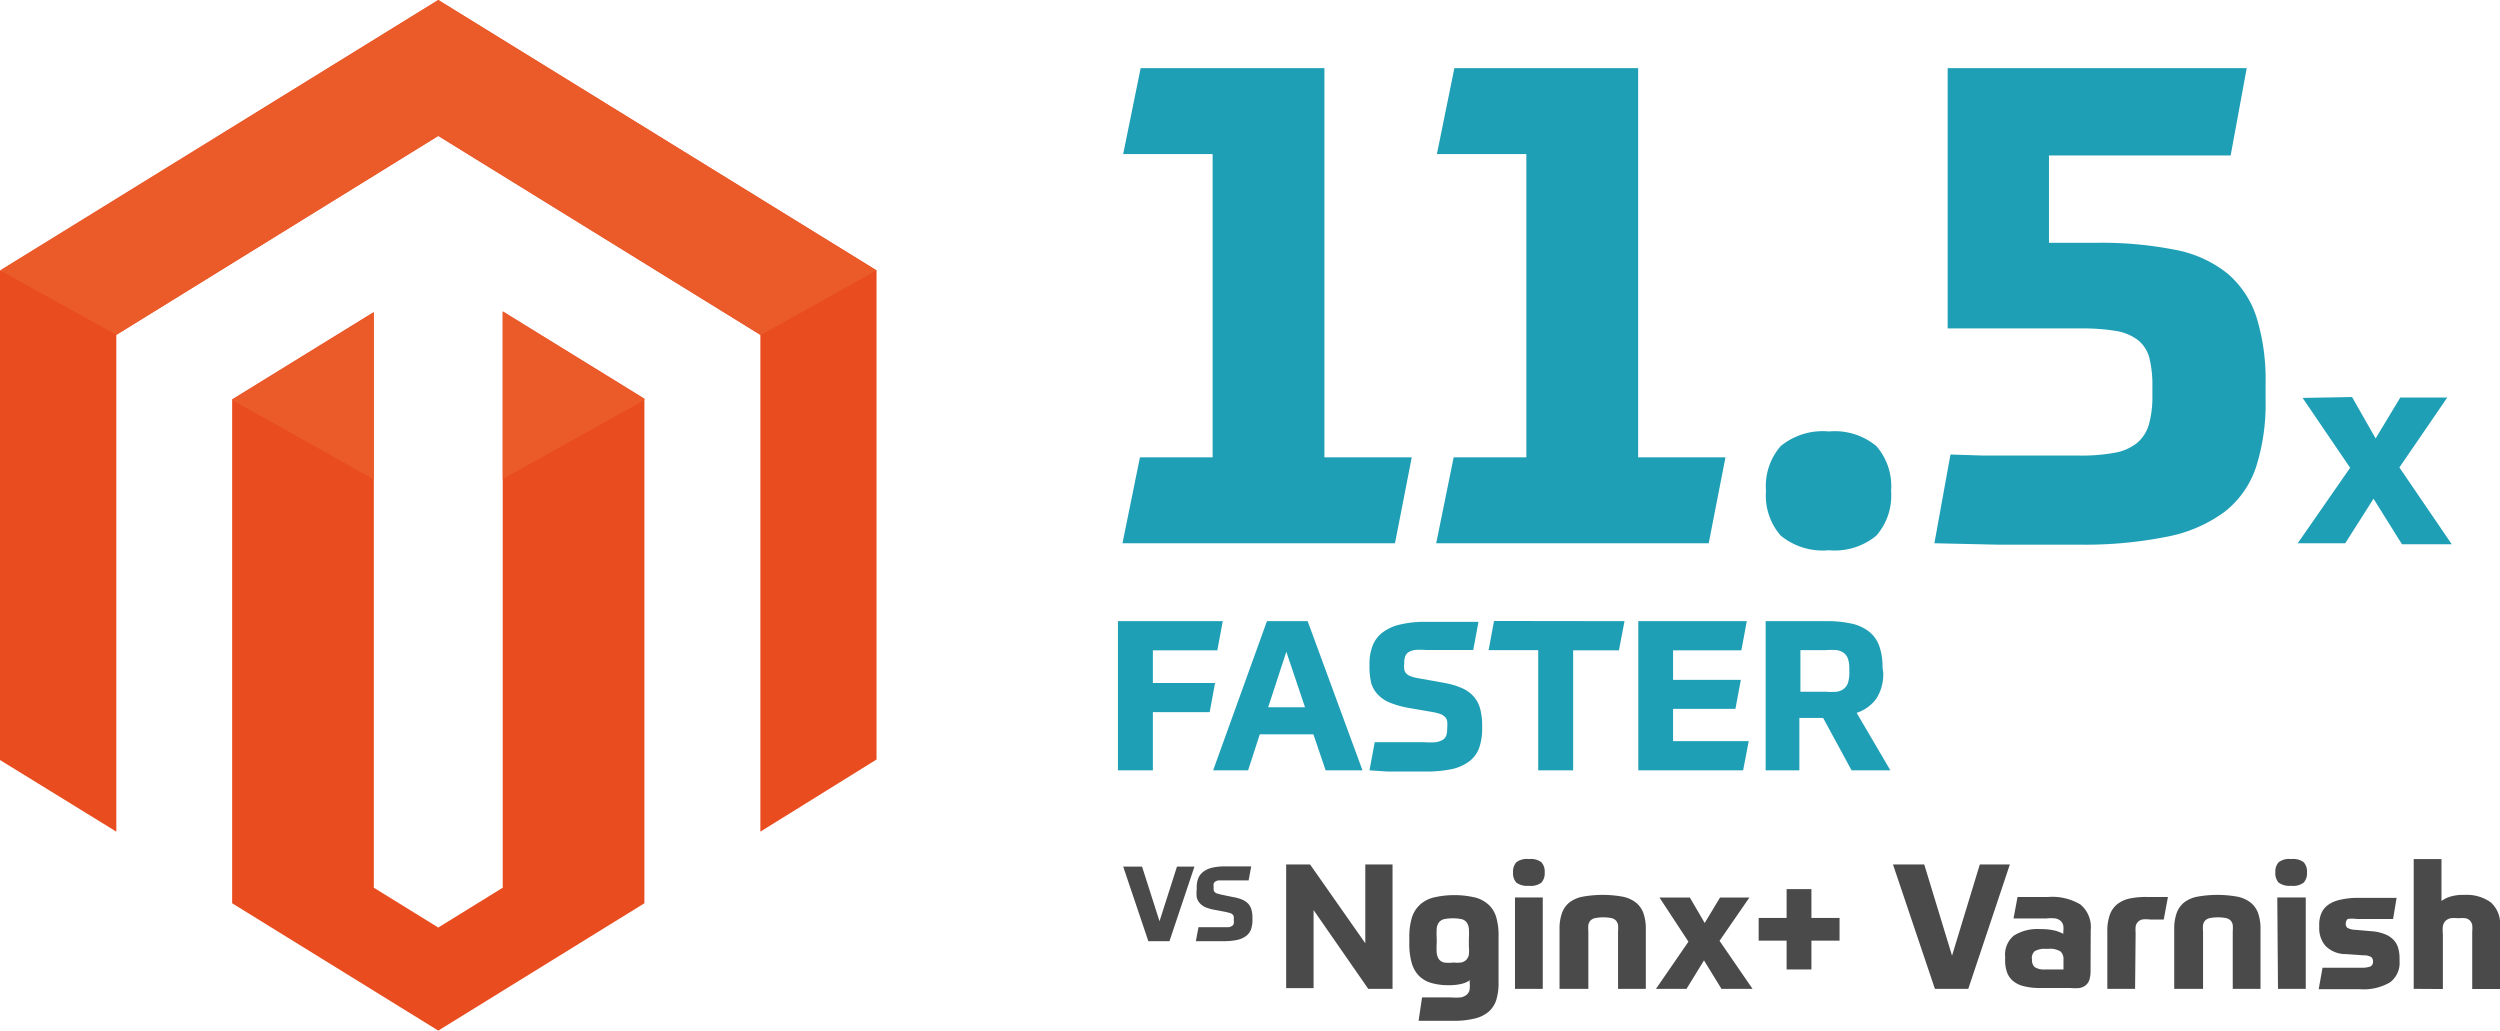 <svg id="magento_anim" data-name="magento anim" xmlns="http://www.w3.org/2000/svg" viewBox="0 0 143.12 59"><title>magento-static-A</title><g id="magento"><path id="Shape" d="M43.53,56.51V28.07L25.09,16.68,6.66,28.07V56.51L0,52.41v-28L25.09,8.9,50.18,24.38v28ZM21.4,59.72,25.09,62l3.69-2.28v-33l8.11,5V60.61L25.09,67.9l-11.8-7.29V31.76l8.11-5v33Z" transform="translate(0 -8.9)" fill="#e94c1e"/><path id="Highlight" d="M43.53,28.07,25.09,16.68,6.66,28.07v0L0,24.38,25.09,8.9,50.18,24.38l-6.64,3.71v0ZM36.89,31.8l-8.11,4.53V26.75l8.11,5v0ZM21.4,36.34,13.29,31.8v0l8.11-5v9.59Z" transform="translate(0 -8.9)" fill="#eb5b2a"/></g><g id="vs"><path d="M65.38,58.51l1,3.13,1-3.13h1l-1.43,4.27H65.74L64.3,58.51Z" transform="translate(0 -8.9)" fill="#4a4a4a"/><path d="M70.61,60.26a2.13,2.13,0,0,1,.52.15,1,1,0,0,1,.34.24.87.87,0,0,1,.18.35,1.8,1.8,0,0,1,.05.46v.09a1.64,1.64,0,0,1-.08.55.84.84,0,0,1-.28.38,1.31,1.31,0,0,1-.52.23,3.76,3.76,0,0,1-.8.07H68.46l.15-.8H70l.33,0a.53.53,0,0,0,.2-.07.25.25,0,0,0,.1-.13.68.68,0,0,0,0-.21,1.06,1.06,0,0,0,0-.19.24.24,0,0,0-.07-.13.38.38,0,0,0-.14-.08l-.23-.06L69.61,61a2.65,2.65,0,0,1-.57-.15,1,1,0,0,1-.35-.24.78.78,0,0,1-.18-.34,2,2,0,0,1,0-.46v-.1a1.42,1.42,0,0,1,.08-.51.87.87,0,0,1,.28-.38,1.3,1.3,0,0,1,.5-.24,3,3,0,0,1,.75-.08h1.51l-.15.8H70.06l-.3,0a.47.47,0,0,0-.19.07.23.23,0,0,0-.09.12.6.6,0,0,0,0,.19.88.88,0,0,0,0,.17.25.25,0,0,0,.06.12.34.34,0,0,0,.13.08l.22.06Z" transform="translate(0 -8.9)" fill="#4a4a4a"/></g><g id="text1"><path d="M75,58.39l3.16,4.51V58.39h1.56v7.12H78.33L75.2,61v4.47H73.63V58.39Z" transform="translate(0 -8.9)" fill="#4a4a4a"/><path d="M84.18,65a1.59,1.59,0,0,1-.49.22,3,3,0,0,1-.76.08,3.47,3.47,0,0,1-1-.13,1.62,1.62,0,0,1-.71-.42,1.76,1.76,0,0,1-.41-.75,4,4,0,0,1-.13-1.09v-.36a3.87,3.87,0,0,1,.13-1.06,1.71,1.71,0,0,1,.43-.75,1.82,1.82,0,0,1,.79-.45,5.22,5.22,0,0,1,2.46,0,1.83,1.83,0,0,1,.78.45,1.61,1.61,0,0,1,.4.72,3.68,3.68,0,0,1,.12,1v2.68a3.28,3.28,0,0,1-.13,1,1.49,1.49,0,0,1-.44.68,1.91,1.91,0,0,1-.8.39,5,5,0,0,1-1.21.13h-2L81.41,66h1.67a3.3,3.3,0,0,0,.53,0,.74.74,0,0,0,.34-.14.52.52,0,0,0,.18-.29,2,2,0,0,0,0-.49Zm-1-1a2,2,0,0,0,.47,0,.57.57,0,0,0,.29-.15.6.6,0,0,0,.15-.3,2.42,2.42,0,0,0,0-.48v-.42a4.61,4.61,0,0,0,0-.59.74.74,0,0,0-.13-.36.51.51,0,0,0-.29-.18,2.56,2.56,0,0,0-1,0,.54.54,0,0,0-.29.18.7.7,0,0,0-.13.36,4.61,4.61,0,0,0,0,.59v.22a4,4,0,0,0,0,.59.78.78,0,0,0,.13.36.51.51,0,0,0,.29.18A2,2,0,0,0,83.23,64Z" transform="translate(0 -8.9)" fill="#4a4a4a"/><path d="M88.43,58.84a.79.79,0,0,1-.19.59,1,1,0,0,1-.71.18,1.07,1.07,0,0,1-.72-.18.79.79,0,0,1-.19-.59.78.78,0,0,1,.19-.58,1,1,0,0,1,.72-.18,1,1,0,0,1,.71.18A.78.78,0,0,1,88.43,58.84Zm-1.7,1.44h1.59v5.23H86.73Z" transform="translate(0 -8.9)" fill="#4a4a4a"/><path d="M89.28,65.51V62.09a2.65,2.65,0,0,1,.14-.92,1.38,1.38,0,0,1,.43-.61,1.82,1.82,0,0,1,.77-.33,6.46,6.46,0,0,1,2.26,0,1.81,1.81,0,0,1,.76.33,1.38,1.38,0,0,1,.44.61,2.68,2.68,0,0,1,.14.92v3.42H92.63v-3.3a1.83,1.83,0,0,0,0-.36.51.51,0,0,0-.12-.25.52.52,0,0,0-.26-.14,2.43,2.43,0,0,0-.93,0,.52.52,0,0,0-.27.14.53.53,0,0,0-.12.25,1.91,1.91,0,0,0,0,.36v3.3Z" transform="translate(0 -8.9)" fill="#4a4a4a"/><path d="M96.74,60.28l.85,1.46.88-1.46h1.68l-1.71,2.48,1.89,2.75H98.55l-1-1.63-1,1.63H94.8l1.86-2.7L95,60.28Z" transform="translate(0 -8.9)" fill="#4a4a4a"/><path d="M103.7,61.45h1.61v1.3H103.7V64.4h-1.42V62.75h-1.6v-1.3h1.6V59.8h1.42Z" transform="translate(0 -8.9)" fill="#4a4a4a"/><path d="M110.16,58.39l1.59,5.22,1.59-5.22h1.72l-2.38,7.12h-1.91l-2.4-7.12Z" transform="translate(0 -8.9)" fill="#4a4a4a"/><path d="M119.68,64.48a1.72,1.72,0,0,1-.06.49.68.68,0,0,1-.2.32.79.79,0,0,1-.36.17,2.43,2.43,0,0,1-.53,0h-1.77a3.51,3.51,0,0,1-.93-.11,1.5,1.5,0,0,1-.61-.31,1.16,1.16,0,0,1-.33-.5,2,2,0,0,1-.1-.66v-.21a1.41,1.41,0,0,1,.5-1.21,2.55,2.55,0,0,1,1.53-.37,3.3,3.3,0,0,1,.8.08,2.26,2.26,0,0,1,.5.19v-.11a1.59,1.59,0,0,0,0-.36.52.52,0,0,0-.14-.26.65.65,0,0,0-.3-.15,2.21,2.21,0,0,0-.53,0h-1.88l.23-1.23h1.75a3.14,3.14,0,0,1,1.85.43,1.68,1.68,0,0,1,.59,1.46Zm-3.35-.63a.51.51,0,0,0,.16.42,1,1,0,0,0,.58.13h1.06v-.58a.57.57,0,0,0-.17-.45,1.13,1.13,0,0,0-.7-.15h-.14a1.13,1.13,0,0,0-.63.13.51.51,0,0,0-.17.43Z" transform="translate(0 -8.9)" fill="#4a4a4a"/><path d="M122.23,65.51h-1.59V62.22a2.74,2.74,0,0,1,.14-.94,1.37,1.37,0,0,1,.42-.61,1.71,1.71,0,0,1,.71-.33,4.54,4.54,0,0,1,1-.09h.56l.64,0-.24,1.29h-.8a1.55,1.55,0,0,0-.44,0,.54.54,0,0,0-.25.15.5.5,0,0,0-.12.26,2.62,2.62,0,0,0,0,.38Z" transform="translate(0 -8.9)" fill="#4a4a4a"/><path d="M124.47,65.51V62.09a2.65,2.65,0,0,1,.14-.92,1.38,1.38,0,0,1,.43-.61,1.82,1.82,0,0,1,.77-.33,6.46,6.46,0,0,1,2.26,0,1.81,1.81,0,0,1,.76.33,1.38,1.38,0,0,1,.44.61,2.68,2.68,0,0,1,.14.92v3.42h-1.59v-3.3a1.83,1.83,0,0,0,0-.36.51.51,0,0,0-.12-.25.52.52,0,0,0-.26-.14,2.43,2.43,0,0,0-.93,0,.52.52,0,0,0-.27.14.53.53,0,0,0-.12.25,1.91,1.91,0,0,0,0,.36v3.3Z" transform="translate(0 -8.9)" fill="#4a4a4a"/><path d="M132.07,58.84a.79.79,0,0,1-.19.59,1,1,0,0,1-.71.18,1.07,1.07,0,0,1-.72-.18.79.79,0,0,1-.19-.59.78.78,0,0,1,.19-.58,1,1,0,0,1,.72-.18,1,1,0,0,1,.71.18A.78.78,0,0,1,132.07,58.84Zm-1.7,1.44H132v5.23h-1.59Z" transform="translate(0 -8.9)" fill="#4a4a4a"/><path d="M134.29,61.79a.27.27,0,0,0,.1.23,1,1,0,0,0,.45.11l.92.08a2.57,2.57,0,0,1,.77.17,1.39,1.39,0,0,1,.5.33,1.12,1.12,0,0,1,.26.46,2.11,2.11,0,0,1,.08.58v.17a1.39,1.39,0,0,1-.55,1.22,3,3,0,0,1-1.73.39h-2.35l.22-1.23,1.1,0h1.08a1.49,1.49,0,0,0,.56-.07.29.29,0,0,0,.15-.29.32.32,0,0,0-.1-.25.85.85,0,0,0-.45-.1l-1-.07a1.62,1.62,0,0,1-1.18-.48,1.55,1.55,0,0,1-.35-1v-.19a1.68,1.68,0,0,1,.12-.66,1.17,1.17,0,0,1,.38-.48,1.87,1.87,0,0,1,.7-.3,4.47,4.47,0,0,1,1-.11h2.23L137,61.51h-2.1a1.69,1.69,0,0,0-.5,0C134.34,61.57,134.29,61.65,134.29,61.79Z" transform="translate(0 -8.9)" fill="#4a4a4a"/><path d="M138.18,65.51V58.08h1.59v2.4a1.67,1.67,0,0,1,.5-.25,2.69,2.69,0,0,1,.84-.1,2.35,2.35,0,0,1,1.47.42,1.6,1.6,0,0,1,.54,1.34v3.63h-1.59v-3.3a1.83,1.83,0,0,0,0-.36.48.48,0,0,0-.37-.39,1.69,1.69,0,0,0-.43,0,1.72,1.72,0,0,0-.45,0,.61.61,0,0,0-.29.16.59.59,0,0,0-.14.29,2.14,2.14,0,0,0,0,.46v3.14Z" transform="translate(0 -8.9)" fill="#4a4a4a"/></g><g id="faster"><path d="M66,53H64V44.46h6l-.31,1.67H66V48h3.56l-.31,1.67H66Z" transform="translate(0 -8.9)" fill="#1e9fb5"/><path d="M75.19,50.94H72.12L71.45,53h-2l3.08-8.54h2.33L78,53H75.89ZM72.6,49.39h2.11l-1.07-3.18Z" transform="translate(0 -8.9)" fill="#1e9fb5"/><path d="M82.71,48a4.31,4.31,0,0,1,1,.3,1.91,1.91,0,0,1,.67.49,1.75,1.75,0,0,1,.36.7,3.63,3.63,0,0,1,.11.93v.18a3.25,3.25,0,0,1-.17,1.11,1.68,1.68,0,0,1-.56.77,2.62,2.62,0,0,1-1,.45,7.53,7.53,0,0,1-1.6.14H79.45L78.4,53l.3-1.61,1.61,0h1.23a4.17,4.17,0,0,0,.65,0,1.09,1.09,0,0,0,.41-.14.48.48,0,0,0,.2-.26,1.32,1.32,0,0,0,.05-.41,2.13,2.13,0,0,0,0-.38.49.49,0,0,0-.13-.26.78.78,0,0,0-.28-.17,2.52,2.52,0,0,0-.46-.11l-1.26-.22a5.38,5.38,0,0,1-1.14-.31,1.91,1.91,0,0,1-.7-.47A1.55,1.55,0,0,1,78.5,48a3.93,3.93,0,0,1-.1-.92v-.19a2.86,2.86,0,0,1,.17-1,1.76,1.76,0,0,1,.55-.76,2.63,2.63,0,0,1,1-.47,6,6,0,0,1,1.51-.16h2.07l.94,0-.3,1.61-1.59,0H81.6a3.54,3.54,0,0,0-.6,0,1,1,0,0,0-.37.13.48.48,0,0,0-.19.25,1.18,1.18,0,0,0-.05.38,1.7,1.7,0,0,0,0,.35.48.48,0,0,0,.12.24.68.68,0,0,0,.26.16,2.37,2.37,0,0,0,.44.11Z" transform="translate(0 -8.9)" fill="#1e9fb5"/><path d="M93,44.46l-.32,1.67H90.06V53h-2V46.12H85.22l.31-1.67Z" transform="translate(0 -8.9)" fill="#1e9fb5"/><path d="M99.35,49.48H95.78v1.85h4.33L99.79,53h-6V44.46H100l-.31,1.67H95.78v1.69h3.88Z" transform="translate(0 -8.9)" fill="#1e9fb5"/><path d="M107.81,47.4a2.56,2.56,0,0,1-.39,1.49,2.26,2.26,0,0,1-1.13.82L108.22,53H106l-1.63-3h-1.36v3h-1.93V44.46h3.44a6.56,6.56,0,0,1,1.48.14,2.5,2.5,0,0,1,1,.46,1.84,1.84,0,0,1,.58.81,3.46,3.46,0,0,1,.19,1.21Zm-1.94-.2a1.85,1.85,0,0,0-.07-.56.72.72,0,0,0-.23-.35.92.92,0,0,0-.41-.17,3.57,3.57,0,0,0-.64,0h-1.45v2.38h1.45a3.56,3.56,0,0,0,.64,0,.87.87,0,0,0,.41-.18.75.75,0,0,0,.23-.35,1.89,1.89,0,0,0,.07-.57Z" transform="translate(0 -8.9)" fill="#1e9fb5"/></g><g id="percent1"><path d="M79.86,40H64.26l1-4.92h4.16V17.72H64.3l1-4.92H75.82V35.08h5Z" transform="translate(0 -8.9)" fill="#1e9fb5"/><path d="M97.82,40H82.22l1-4.92h4.16V17.72H82.26l1-4.92H93.78V35.08h5Z" transform="translate(0 -8.9)" fill="#1e9fb5"/><path d="M108.26,37a3.48,3.48,0,0,1-.84,2.56,3.73,3.73,0,0,1-2.72.84,3.79,3.79,0,0,1-2.76-.84A3.48,3.48,0,0,1,101.1,37a3.48,3.48,0,0,1,.84-2.56,3.79,3.79,0,0,1,2.76-.84,3.73,3.73,0,0,1,2.72.84A3.48,3.48,0,0,1,108.26,37Z" transform="translate(0 -8.9)" fill="#1e9fb5"/><path d="M129.7,31.8a11.87,11.87,0,0,1-.54,3.82,5.41,5.41,0,0,1-1.78,2.56,8.1,8.1,0,0,1-3.3,1.44,23.88,23.88,0,0,1-5.1.46l-4.66,0L110.74,40l.92-5.08,1.9.06,1.72,0,1.78,0h2a10.39,10.39,0,0,0,2-.16,2.83,2.83,0,0,0,1.28-.56,2.16,2.16,0,0,0,.68-1.06,5.84,5.84,0,0,0,.2-1.66v-.52a6.43,6.43,0,0,0-.18-1.66,1.93,1.93,0,0,0-.66-1,2.82,2.82,0,0,0-1.28-.52,12.16,12.16,0,0,0-2-.14h-7.6V12.8h17.12l-.92,5H117.3v5H120a21.68,21.68,0,0,1,4.52.4,6.78,6.78,0,0,1,3,1.36,5.5,5.5,0,0,1,1.66,2.5,12.11,12.11,0,0,1,.52,3.82Z" transform="translate(0 -8.9)" fill="#1e9fb5"/><path d="M134.65,31.63,136,34l1.41-2.34h2.69l-2.74,4,3,4.4h-2.85l-1.63-2.61L134.26,40h-2.72l3-4.32-2.72-4Z" transform="translate(0 -8.9)" fill="#1e9fb5"/></g></svg>